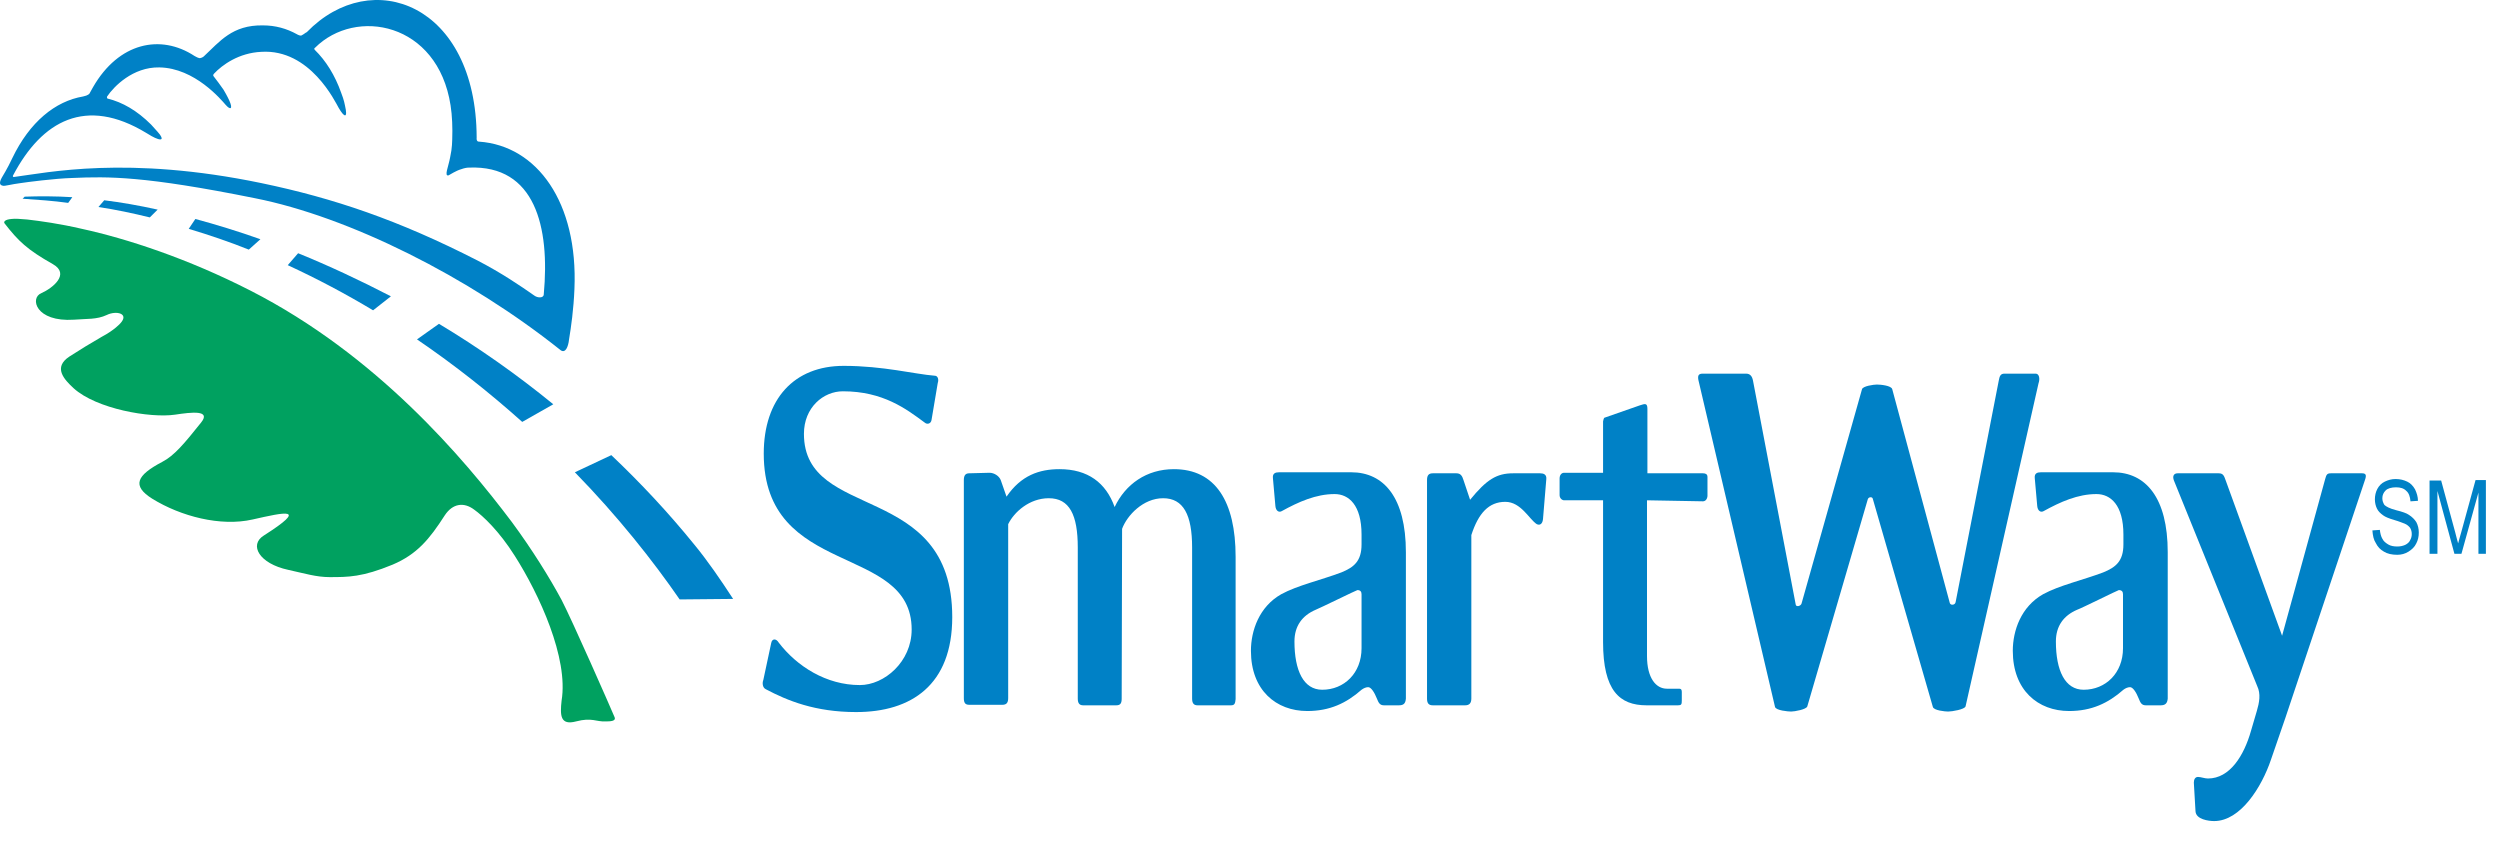 <svg width="110" height="37" viewBox="0 0 110 37" fill="none" xmlns="http://www.w3.org/2000/svg">
<path d="M37.67 31.331C35.865 31.331 34.644 30.828 33.696 30.326C33.55 30.258 33.532 30.052 33.587 29.915L33.933 28.294C33.97 28.088 34.152 28.088 34.261 28.271C35.063 29.321 36.358 30.143 37.834 30.143C38.91 30.143 40.113 29.116 40.113 27.7C40.113 23.886 33.605 25.462 33.605 19.958C33.605 17.56 34.936 16.098 37.123 16.098C38.873 16.098 40.24 16.463 41.133 16.532C41.261 16.532 41.316 16.692 41.261 16.852L40.988 18.473C40.969 18.633 40.805 18.702 40.678 18.587C39.876 17.994 38.855 17.217 37.087 17.217C36.23 17.217 35.373 17.925 35.373 19.09C35.373 22.972 41.899 21.145 41.899 27.152C41.899 30.143 40.094 31.331 37.67 31.331Z" fill="#0081C6"/>
<path d="M54.166 31.034H52.69C52.526 31.034 52.453 30.942 52.453 30.737V24.091C52.453 22.652 52.07 21.922 51.177 21.922C50.302 21.922 49.591 22.675 49.372 23.269L49.354 30.737C49.354 30.942 49.299 31.034 49.117 31.034H47.659C47.495 31.034 47.422 30.942 47.422 30.737V24.091C47.422 22.652 47.057 21.922 46.146 21.922C45.289 21.922 44.615 22.538 44.36 23.063V30.714C44.36 30.92 44.287 31.011 44.104 31.011H42.646C42.464 31.011 42.409 30.92 42.409 30.714V21.122C42.409 20.917 42.482 20.825 42.646 20.825L43.539 20.802C43.74 20.802 43.959 20.939 44.032 21.122L44.287 21.853C44.925 20.917 45.727 20.643 46.62 20.643C47.859 20.643 48.661 21.236 49.044 22.31C49.518 21.305 50.448 20.643 51.651 20.643C53.474 20.643 54.367 22.058 54.367 24.502V30.76C54.349 30.942 54.33 31.034 54.166 31.034Z" fill="#0081C6"/>
<path d="M61.549 31.034H60.893C60.711 31.034 60.656 30.92 60.583 30.737C60.474 30.463 60.328 30.235 60.2 30.235C60.109 30.235 60 30.28 59.908 30.349C59.234 30.943 58.505 31.285 57.52 31.285C56.153 31.285 55.041 30.372 55.041 28.636C55.041 27.745 55.406 26.695 56.372 26.147C57.083 25.758 58.104 25.53 59.015 25.188C59.58 24.959 59.908 24.685 59.908 23.954V23.52C59.908 22.219 59.343 21.739 58.724 21.739C57.903 21.739 57.138 22.081 56.39 22.493C56.263 22.561 56.135 22.47 56.117 22.264L56.008 21.031C55.989 20.826 56.117 20.78 56.281 20.78H59.453C60.893 20.78 61.859 21.899 61.859 24.297V30.737C61.841 30.965 61.749 31.034 61.549 31.034ZM59.908 26.147C59.908 26.032 59.854 25.964 59.726 25.964C59.69 25.964 58.067 26.763 57.885 26.832C57.302 27.083 56.956 27.54 56.956 28.225C56.956 29.504 57.356 30.349 58.177 30.349C59.143 30.349 59.908 29.618 59.908 28.522V26.147Z" fill="#0081C6"/>
<path d="M67.892 22.835C67.874 23.041 67.765 23.132 67.619 23.063C67.291 22.858 66.926 22.081 66.234 22.081C65.505 22.081 65.049 22.584 64.739 23.543V30.737C64.739 30.942 64.648 31.034 64.466 31.034H63.044C62.861 31.034 62.789 30.942 62.789 30.737V21.122C62.789 20.916 62.861 20.825 63.044 20.825H64.083C64.265 20.825 64.338 20.939 64.393 21.122L64.684 21.99C65.413 21.099 65.851 20.825 66.58 20.825H67.765C67.911 20.825 68.056 20.871 68.038 21.076L67.892 22.835Z" fill="#0081C6"/>
<path d="M74.928 22.058L72.468 22.013V28.864C72.468 29.846 72.869 30.303 73.343 30.303H73.835C73.944 30.303 73.999 30.303 73.999 30.463V30.828C73.999 30.988 73.981 31.034 73.835 31.034H72.45C71.265 31.034 70.535 30.394 70.535 28.248V22.013H68.822C68.731 22.013 68.622 21.922 68.622 21.785V21.054C68.622 20.917 68.695 20.802 68.822 20.802H70.535V18.541C70.535 18.519 70.572 18.382 70.59 18.382L72.158 17.834C72.377 17.765 72.486 17.719 72.486 17.993V20.825H74.928C75.02 20.825 75.129 20.848 75.129 20.985V21.83C75.111 21.99 75.02 22.058 74.928 22.058Z" fill="#0081C6"/>
<path d="M86.485 31.079C86.449 31.216 85.884 31.308 85.719 31.308C85.592 31.308 85.082 31.262 85.045 31.102L82.402 21.944C82.384 21.853 82.22 21.853 82.183 21.967L79.522 31.079C79.486 31.216 78.957 31.308 78.811 31.308C78.683 31.308 78.137 31.262 78.1 31.102L74.728 16.715C74.692 16.509 74.746 16.44 74.928 16.44H76.824C77.007 16.44 77.098 16.555 77.134 16.76L79.012 26.603C79.03 26.717 79.23 26.672 79.267 26.558L81.928 17.126C81.965 16.988 82.439 16.92 82.584 16.92C82.748 16.92 83.222 16.966 83.259 17.126L85.792 26.535C85.829 26.649 86.029 26.626 86.048 26.489L87.943 16.76C87.98 16.555 88.016 16.44 88.199 16.44H89.566C89.73 16.44 89.766 16.669 89.693 16.874L86.485 31.079Z" fill="#0081C6"/>
<path d="M95.07 31.034H94.414C94.232 31.034 94.177 30.92 94.104 30.737C93.995 30.463 93.849 30.235 93.722 30.235C93.63 30.235 93.521 30.28 93.43 30.349C92.755 30.943 92.026 31.285 91.042 31.285C89.675 31.285 88.563 30.372 88.563 28.636C88.563 27.745 88.927 26.695 89.894 26.147C90.605 25.758 91.625 25.53 92.537 25.188C93.102 24.959 93.43 24.685 93.43 23.954V23.52C93.43 22.219 92.865 21.739 92.245 21.739C91.425 21.739 90.659 22.081 89.912 22.493C89.784 22.561 89.657 22.47 89.638 22.264L89.529 21.031C89.511 20.826 89.638 20.78 89.802 20.78H92.974C94.414 20.78 95.38 21.899 95.38 24.297V30.737C95.362 30.965 95.253 31.034 95.07 31.034ZM93.412 26.147C93.412 26.032 93.357 25.964 93.229 25.964C93.193 25.964 91.589 26.763 91.388 26.832C90.805 27.083 90.459 27.54 90.459 28.225C90.459 29.504 90.86 30.349 91.68 30.349C92.646 30.349 93.412 29.618 93.412 28.522V26.147Z" fill="#0081C6"/>
<path d="M100.558 31.582L99.92 33.432C99.519 34.619 98.589 36.127 97.422 36.127C97.186 36.127 96.62 36.058 96.602 35.693L96.529 34.437C96.529 34.3 96.584 34.185 96.712 34.185C96.839 34.185 97.003 34.254 97.149 34.254C98.115 34.254 98.735 33.249 99.045 32.153L99.3 31.285C99.409 30.919 99.482 30.531 99.318 30.189L95.654 21.145C95.581 20.962 95.636 20.825 95.818 20.825H97.623C97.823 20.825 97.86 20.939 97.933 21.145L100.412 27.973L102.308 21.076C102.362 20.871 102.399 20.825 102.563 20.825H103.93C104.112 20.825 104.13 20.916 104.057 21.122L100.558 31.582Z" fill="#0081C6"/>
<path d="M25.348 31.742C26.041 31.559 26.241 31.765 26.642 31.742C26.825 31.742 27.116 31.742 27.043 31.559C26.861 31.125 25.184 27.311 24.71 26.398C24.182 25.416 23.416 24.183 22.523 22.972C20.39 20.14 16.562 15.618 11.021 12.787C8.25 11.371 5.589 10.503 3.602 10.069C2.618 9.84 1.779 9.726 1.196 9.658C0.904 9.635 0.667 9.612 0.503 9.635C0.23 9.658 0.157 9.749 0.193 9.818C0.813 10.617 1.196 10.982 2.326 11.622C3.092 12.056 2.326 12.672 1.816 12.901C1.305 13.106 1.56 14.18 3.256 14.066C3.821 14.02 4.258 14.066 4.696 13.86C5.115 13.654 5.698 13.791 5.297 14.225C5.297 14.225 5.042 14.522 4.477 14.819C3.894 15.162 3.62 15.322 3.055 15.687C2.326 16.167 2.818 16.692 3.237 17.08C4.24 17.994 6.61 18.405 7.703 18.245C8.451 18.131 9.289 18.039 8.852 18.587C8.104 19.524 7.667 20.049 7.138 20.323C6.008 20.917 5.789 21.374 6.701 21.945C7.958 22.721 9.708 23.178 11.112 22.858C12.534 22.538 13.609 22.287 11.604 23.566C10.948 23.977 11.404 24.799 12.68 25.073C13.409 25.233 13.919 25.393 14.502 25.393C15.323 25.393 15.942 25.393 17.273 24.845C18.349 24.388 18.895 23.726 19.57 22.675C19.916 22.15 20.408 22.081 20.864 22.424C21.247 22.698 21.958 23.36 22.65 24.457C23.726 26.147 25.02 28.956 24.71 30.828C24.637 31.491 24.655 31.925 25.348 31.742Z" fill="#00A160"/>
<path d="M3 8.927C2.344 8.835 1.67 8.79 0.995 8.744L1.086 8.653C1.742 8.63 2.435 8.63 3.183 8.676L3 8.927Z" fill="#0081C6"/>
<path d="M6.591 9.566C5.843 9.383 5.096 9.223 4.331 9.109L4.586 8.812C5.333 8.904 6.117 9.041 6.937 9.223L6.591 9.566Z" fill="#0081C6"/>
<path d="M8.596 9.635C9.525 9.886 10.492 10.183 11.458 10.526L10.947 10.983C10.091 10.64 9.216 10.343 8.304 10.069L8.596 9.635Z" fill="#0081C6"/>
<path d="M13.117 11.142C14.466 11.69 15.833 12.33 17.2 13.038L16.416 13.654C15.195 12.923 13.992 12.284 12.661 11.667L13.117 11.142Z" fill="#0081C6"/>
<path d="M19.314 14.248C21.028 15.276 22.723 16.463 24.345 17.788L22.978 18.564C21.575 17.308 20.025 16.075 18.348 14.933L19.314 14.248Z" fill="#0081C6"/>
<path d="M26.898 20.026C28.174 21.237 29.395 22.538 30.543 23.954C31.127 24.662 31.692 25.485 32.257 26.352L29.905 26.375C28.739 24.685 27.189 22.721 25.294 20.78L26.898 20.026Z" fill="#0081C6"/>
<path d="M0.084 7.808C0.084 7.808 0.339 7.397 0.539 6.963C1.305 5.364 2.435 4.451 3.656 4.245C3.875 4.2 3.948 4.131 3.966 4.063C4.003 3.994 4.039 3.926 4.094 3.834C5.224 1.87 7.065 1.482 8.56 2.464C8.596 2.487 8.76 2.578 8.815 2.555C8.906 2.533 8.924 2.51 8.961 2.487C9.672 1.825 10.219 1.094 11.568 1.117C12.114 1.117 12.607 1.254 13.062 1.505C13.099 1.528 13.226 1.596 13.281 1.551C13.372 1.505 13.445 1.436 13.5 1.414C16.361 -1.533 20.955 0.18 20.973 6.05C20.955 6.232 21.046 6.232 21.083 6.232C23.634 6.415 25.439 8.904 25.275 12.718C25.239 13.609 25.129 14.385 25.038 14.934C25.002 15.276 24.874 15.55 24.674 15.413C20.609 12.17 15.359 9.544 11.221 8.722C6.354 7.74 4.768 7.762 3.183 7.831C2.399 7.854 1.177 8.014 0.886 8.059C0.521 8.105 0.193 8.196 0.138 8.174C-0.026 8.151 -0.044 8.036 0.084 7.808ZM0.631 7.785C2.052 7.603 5.589 6.826 11.513 8.059C14.684 8.722 17.528 9.681 21.01 11.462C22.067 12.01 22.905 12.581 23.525 13.015C23.653 13.107 23.926 13.129 23.926 12.947C24.2 9.978 23.543 7.26 20.645 7.374C20.536 7.374 20.426 7.397 20.299 7.443C20.062 7.511 19.825 7.671 19.734 7.717C19.533 7.762 19.734 7.329 19.807 6.917C19.825 6.826 19.843 6.712 19.861 6.621C19.88 6.461 19.898 6.301 19.898 6.141C19.916 5.639 19.898 5.09 19.825 4.634C19.26 0.98 15.651 0.317 13.864 2.099C13.864 2.099 13.828 2.121 13.828 2.144C13.828 2.167 13.846 2.19 13.846 2.19C14.338 2.67 14.739 3.309 15.013 4.086C15.14 4.405 15.177 4.634 15.177 4.634C15.322 5.25 15.14 5.159 14.903 4.748C14.757 4.497 13.646 2.144 11.495 2.281C10.51 2.327 9.781 2.852 9.417 3.241C9.417 3.241 9.38 3.286 9.38 3.309C9.38 3.332 9.398 3.355 9.398 3.355C9.544 3.537 9.69 3.743 9.836 3.949C10 4.223 10.091 4.428 10.091 4.428C10.255 4.794 10.146 4.862 9.927 4.611C9.745 4.405 8.578 2.989 7.01 2.966C5.844 2.944 5.005 3.811 4.714 4.245C4.695 4.268 4.714 4.337 4.732 4.337C5.388 4.497 6.026 4.862 6.646 5.479C6.883 5.73 7.029 5.913 7.029 5.913C7.174 6.118 7.12 6.164 6.956 6.118C6.792 6.072 6.537 5.913 6.427 5.844C3.784 4.245 1.852 5.296 0.576 7.717L0.558 7.762C0.594 7.717 0.539 7.808 0.631 7.785Z" fill="#0081C6"/>
<path d="M104.385 23.338L104.713 23.315C104.732 23.475 104.768 23.612 104.823 23.703C104.877 23.817 104.969 23.886 105.078 23.954C105.187 24.023 105.333 24.046 105.479 24.046C105.607 24.046 105.716 24.023 105.825 23.977C105.916 23.931 106.008 23.863 106.044 23.771C106.099 23.68 106.117 23.589 106.117 23.497C106.117 23.406 106.099 23.315 106.044 23.223C105.989 23.155 105.916 23.086 105.807 23.041C105.734 23.018 105.588 22.949 105.351 22.881C105.114 22.812 104.95 22.744 104.859 22.675C104.732 22.584 104.64 22.493 104.586 22.378C104.531 22.264 104.495 22.127 104.495 21.967C104.495 21.808 104.531 21.648 104.604 21.511C104.677 21.374 104.786 21.259 104.932 21.191C105.078 21.122 105.224 21.077 105.406 21.077C105.607 21.077 105.771 21.122 105.916 21.191C106.062 21.259 106.172 21.374 106.263 21.533C106.336 21.693 106.39 21.853 106.39 22.036L106.062 22.059C106.044 21.853 105.989 21.693 105.88 21.602C105.771 21.488 105.625 21.442 105.424 21.442C105.224 21.442 105.06 21.488 104.969 21.579C104.877 21.67 104.823 21.785 104.823 21.922C104.823 22.036 104.859 22.127 104.914 22.218C104.987 22.287 105.151 22.378 105.424 22.447C105.698 22.515 105.898 22.584 105.989 22.652C106.135 22.744 106.245 22.858 106.317 22.972C106.39 23.109 106.427 23.269 106.427 23.429C106.427 23.612 106.39 23.771 106.317 23.909C106.245 24.068 106.117 24.183 105.971 24.274C105.825 24.365 105.661 24.411 105.479 24.411C105.242 24.411 105.041 24.365 104.896 24.274C104.732 24.183 104.622 24.068 104.531 23.886C104.44 23.749 104.403 23.566 104.385 23.338Z" fill="#0081C6"/>
<path d="M106.9 24.388V21.145H107.411L108.031 23.429C108.085 23.635 108.122 23.795 108.158 23.909C108.195 23.795 108.231 23.612 108.304 23.384L108.924 21.123H109.379V24.366H109.051V21.671L108.304 24.366H107.994L107.247 21.602V24.366H106.9V24.388Z" fill="#0081C6"/>
</svg>
